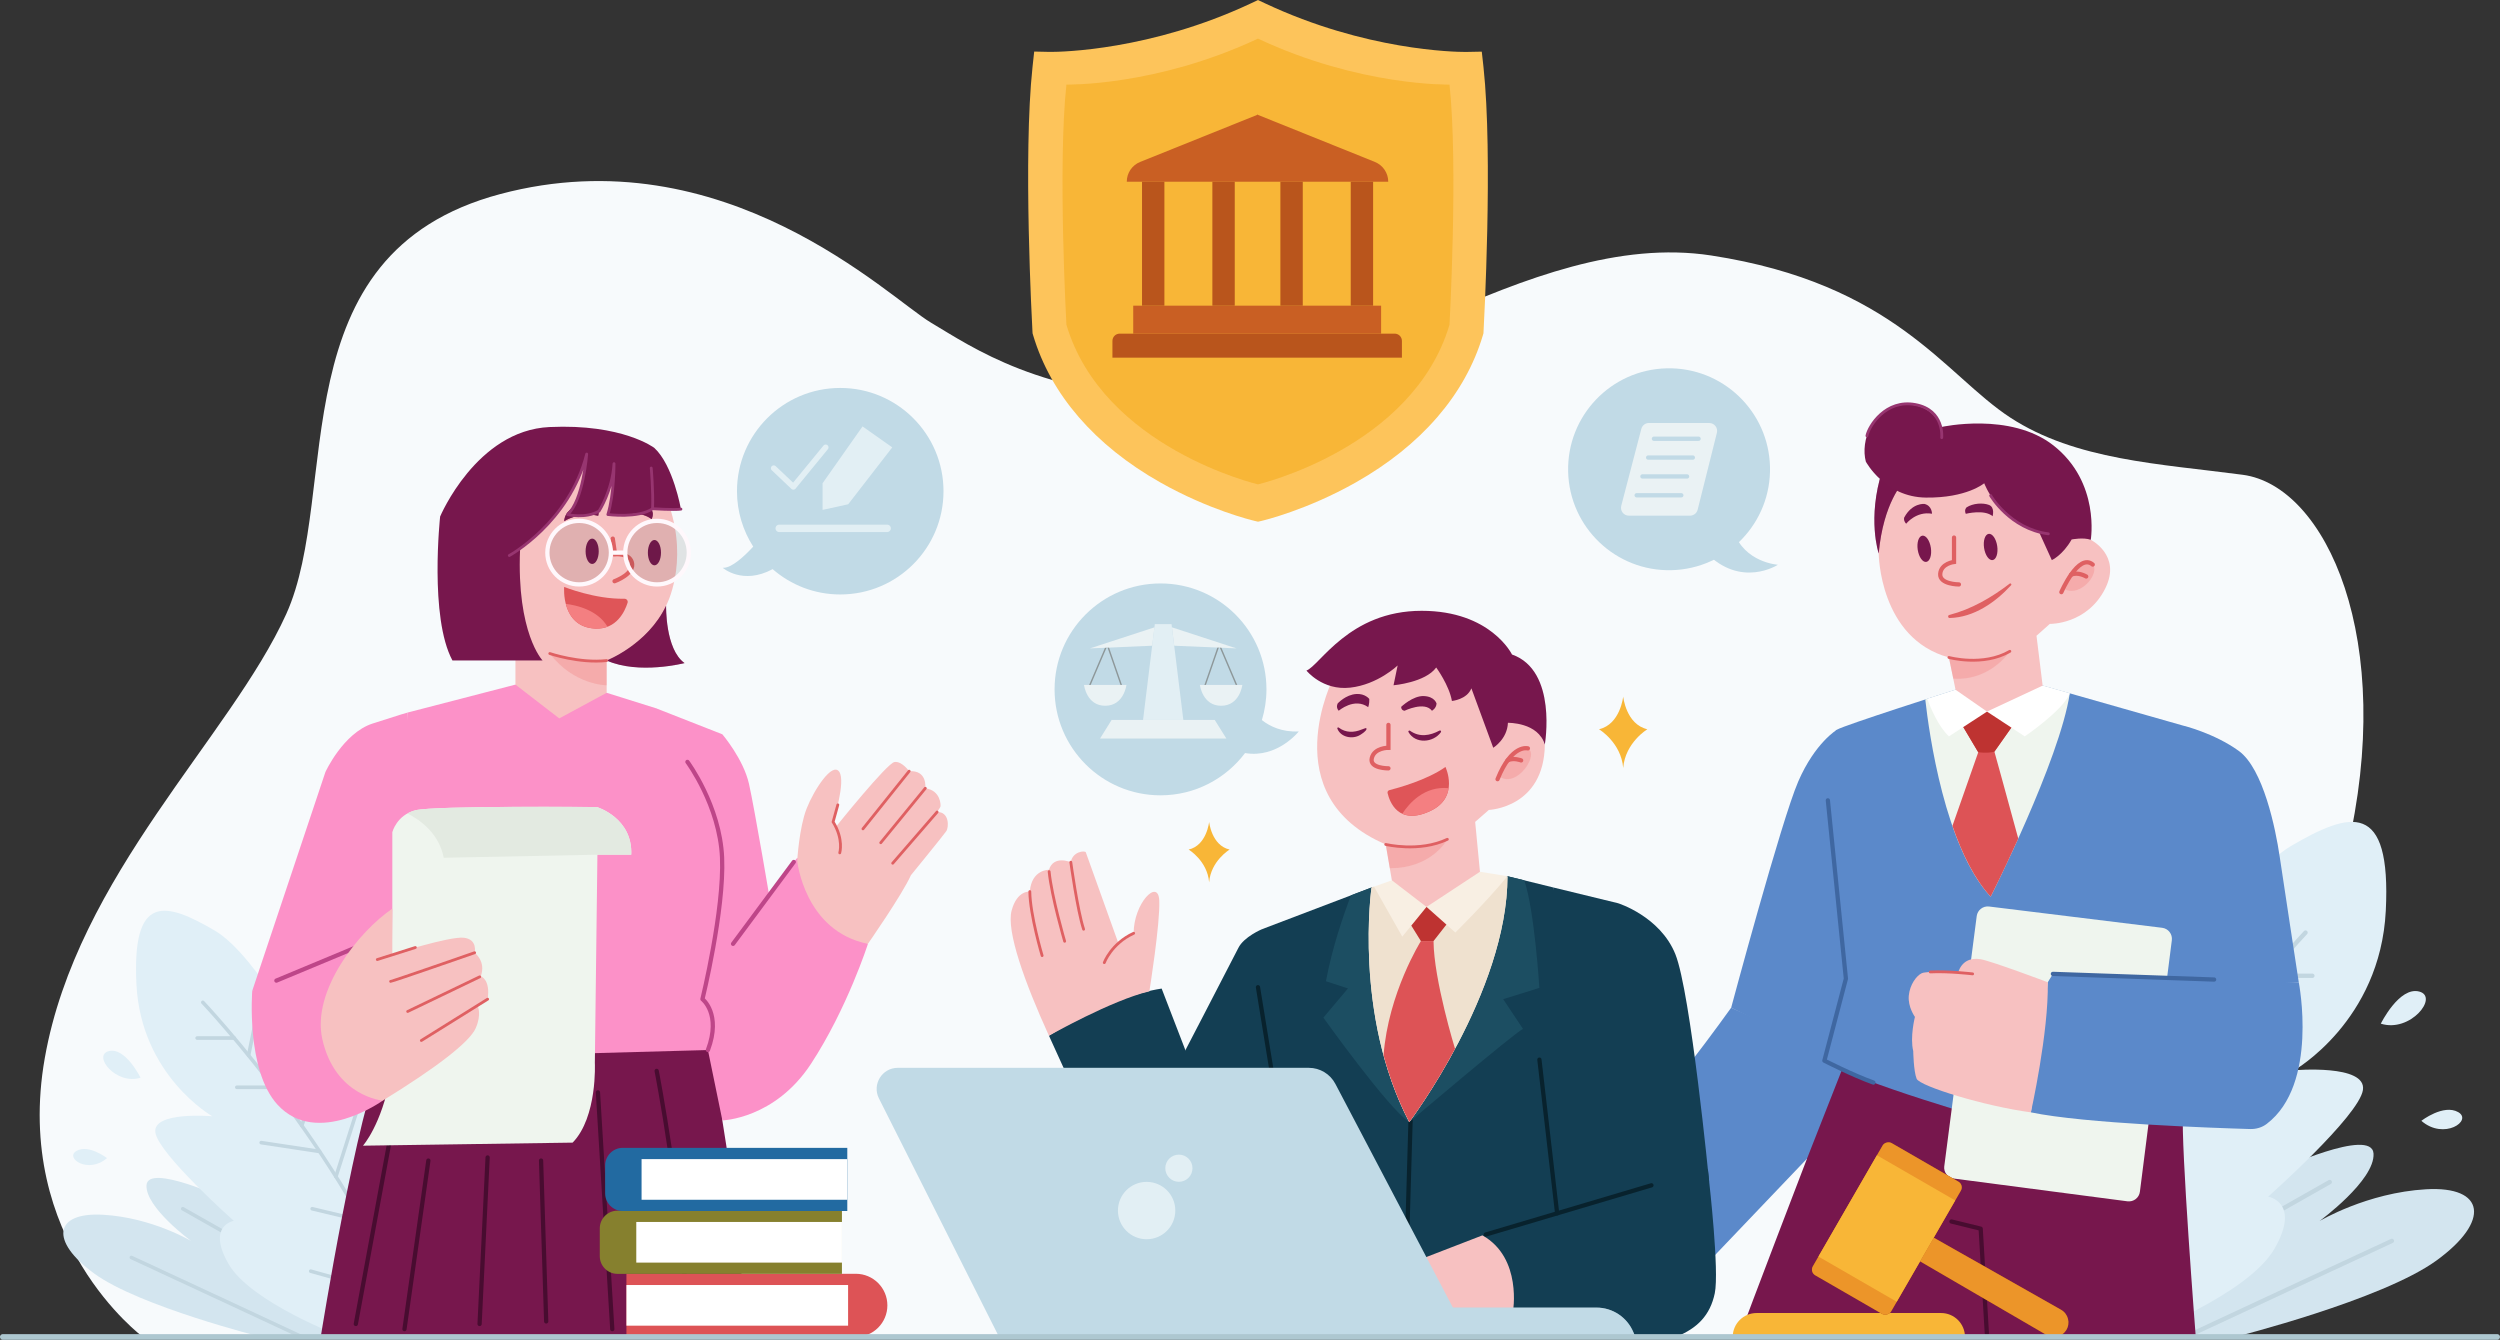 <?xml version="1.0" encoding="UTF-8"?>
<svg xmlns="http://www.w3.org/2000/svg" viewBox="0 0 662.4 354.99">
  <rect x="0" y="0" width="662.4" height="354.99" fill="#333333" stroke="none"/>
  <defs>
    <style>
      .cls-1 {
        stroke: #adc7d0;
      }

      .cls-1, .cls-2, .cls-3, .cls-4, .cls-5, .cls-6, .cls-7, .cls-8, .cls-9, .cls-10, .cls-11, .cls-12, .cls-13, .cls-14, .cls-15, .cls-16 {
        fill: none;
      }

      .cls-1, .cls-2, .cls-3, .cls-5, .cls-6, .cls-7, .cls-8, .cls-9, .cls-10, .cls-11, .cls-12, .cls-13, .cls-15, .cls-16 {
        stroke-linecap: round;
      }

      .cls-1, .cls-2, .cls-3, .cls-6, .cls-7, .cls-8, .cls-9, .cls-10, .cls-11, .cls-12, .cls-13, .cls-16 {
        stroke-linejoin: round;
      }

      .cls-1, .cls-16 {
        stroke-width: 1.51px;
      }

      .cls-2 {
        stroke: #973570;
      }

      .cls-2, .cls-5 {
        stroke-width: .75px;
      }

      .cls-17 {
        fill: #2d2b2c;
        opacity: .11;
      }

      .cls-3 {
        stroke: #8d9799;
        stroke-width: .38px;
      }

      .cls-4 {
        isolation: isolate;
      }

      .cls-18 {
        fill: #f7fafc;
      }

      .cls-19 {
        fill: #f8b637;
      }

      .cls-20 {
        fill: #f7c1c1;
      }

      .cls-21 {
        fill: #f8efe3;
      }

      .cls-22 {
        fill: #eaf2f4;
      }

      .cls-23 {
        fill: #e3eae1;
      }

      .cls-24 {
        fill: #ec9529;
      }

      .cls-25 {
        fill: #f47f81;
      }

      .cls-26 {
        fill: #fff;
      }

      .cls-27 {
        fill: #e2eff4;
      }

      .cls-28 {
        fill: #fdc45b;
      }

      .cls-29 {
        fill: #efe1cf;
      }

      .cls-30 {
        fill: #eff5ee;
      }

      .cls-31 {
        fill: #fc91c8;
      }

      .cls-32, .cls-33 {
        fill: #c1dae6;
      }

      .cls-34 {
        fill: #b9551c;
      }

      .cls-35 {
        fill: #ac4611;
      }

      .cls-36 {
        fill: #be3331;
      }

      .cls-37 {
        fill: #df5558;
      }

      .cls-38 {
        fill: #df6062;
      }

      .cls-39 {
        fill: #d3e5ef;
      }

      .cls-40 {
        fill: #dd5356;
      }

      .cls-41 {
        fill: #e0eff7;
      }

      .cls-42 {
        fill: #c95f23;
      }

      .cls-43 {
        fill: #133e53;
      }

      .cls-44 {
        fill: #226aa1;
      }

      .cls-45 {
        fill: #1c4e62;
      }

      .cls-46 {
        fill: #86802e;
      }

      .cls-47 {
        fill: #5b89ca;
      }

      .cls-48, .cls-49, .cls-50 {
        fill: #77174d;
      }

      .cls-5, .cls-14, .cls-15 {
        stroke-miterlimit: 10;
      }

      .cls-5, .cls-15 {
        stroke: #df6062;
      }

      .cls-6 {
        stroke-width: 1.16px;
      }

      .cls-6, .cls-13 {
        stroke: #c2d6e0;
      }

      .cls-7 {
        stroke: #c1dae6;
        stroke-width: 1.15px;
      }

      .cls-8 {
        stroke: #08222d;
      }

      .cls-8, .cls-9, .cls-10, .cls-11, .cls-14, .cls-15 {
        stroke-width: 1.13px;
      }

      .cls-9 {
        stroke: #3f67a1;
      }

      .cls-10 {
        stroke: #480c30;
      }

      .cls-11 {
        stroke: #be4689;
      }

      .cls-51 {
        fill: #f1807f;
      }

      .cls-51, .cls-49 {
        opacity: .33;
      }

      .cls-51, .cls-49, .cls-33, .cls-50 {
        mix-blend-mode: multiply;
      }

      .cls-33 {
        opacity: .44;
      }

      .cls-50 {
        opacity: .66;
      }

      .cls-12 {
        stroke-width: 1.96px;
      }

      .cls-12, .cls-16 {
        stroke: #e2eff4;
      }

      .cls-13 {
        stroke-width: .96px;
      }

      .cls-14 {
        stroke: #fff8fc;
      }
    </style>
  </defs>
  <g class="cls-4">
    <g id="Layer_2" data-name="Layer 2">
      <g id="Layer_1-2" data-name="Layer 1">
        <g>
          <path class="cls-18" d="m37.87,354.24s-34.53-25.56-26-73.91c8.53-48.34,49.28-85.18,63.97-117.63,14.69-32.45-2.62-95.52,56.74-111.29,59.36-15.77,102.95,27.47,114.09,34.08,11.14,6.61,29.06,19.33,67.48,20.35s90.62-45.61,139.23-38.15c48.61,7.46,62,31.71,79.31,42.98,17.32,11.28,39.51,12.21,61.54,15.13,22.03,2.92,40.87,43.62,27.55,99.91-13.33,56.29-38.86,123.1-37.47,128.52H37.87Z"></path>
          <g>
            <g>
              <path class="cls-39" d="m69.21,354.24s-32.21-8.08-44.16-16.74c-11.95-8.66-10.74-16.38,2.25-15.64,12.99.74,23.38,6.98,23.38,6.98,0,0-12.21-8.92-11.86-14.81.35-5.89,20.95,3.64,20.95,3.64l35.24,36.57h-25.8Z"></path>
              <path class="cls-13" d="m34.81,333.18c.69.28,45.25,21.06,45.25,21.06"></path>
              <line class="cls-13" x1="48.43" y1="320.27" x2="78.22" y2="337.15"></line>
            </g>
            <g>
              <path class="cls-41" d="m90.69,354.24s-24.24-9.12-30.13-19.34c-5.89-10.22,1.39-11.43,1.39-11.43,0,0-19.91-17.66-20.78-23.38-.87-5.71,15.07-4.33,15.07-4.33,0,0-18.88-10.74-20.09-34.98-1.21-24.24,7.74-21.82,20.78-14.2,11.26,6.58,26.15,34.98,26.15,34.98,0,0-1.85-9.64,5.66-10.91s11.2,12.58,11.2,15.93c0,0,2.09-9.81,11.08-4.73,12.26,6.93,9,38.1,9.47,39.83,0,0,12.71-7.73,16.23,11.66l-2.89,20.9h-43.12Z"></path>
              <path class="cls-41" d="m28.35,306.85s-4.85-3.75-8.08-1.9c-3.23,1.85,3.12,6.23,8.08,1.9Z"></path>
              <path class="cls-41" d="m37.24,285.55s-4.04-8.2-8.43-7.04c-4.39,1.15,1.98,9.1,8.43,7.04Z"></path>
              <path class="cls-41" d="m76.49,261.88s3.12-7.62.69-9.47c-2.42-1.85-3.12,4.96-.69,9.47Z"></path>
              <path class="cls-41" d="m100.73,273.25c.14.33,6.56-5.39,4.5-9.7-1.82-3.81-7.27,3.46-4.5,9.7Z"></path>
              <g>
                <path class="cls-13" d="m53.74,265.58s40.75,43.12,56.34,88.66"></path>
                <line class="cls-13" x1="52.24" y1="275.04" x2="62.07" y2="275.04"></line>
                <line class="cls-13" x1="68.75" y1="265.58" x2="65.86" y2="279.64"></line>
                <line class="cls-13" x1="62.75" y1="288.09" x2="72.51" y2="288.09"></line>
                <line class="cls-13" x1="84.68" y1="284.51" x2="79.97" y2="298.23"></line>
                <line class="cls-13" x1="69.21" y1="302.75" x2="84.68" y2="305.09"></line>
                <line class="cls-13" x1="95.02" y1="292.91" x2="89.01" y2="311.74"></line>
                <line class="cls-13" x1="82.72" y1="320.27" x2="96" y2="323.45"></line>
                <line class="cls-13" x1="107.66" y1="308.15" x2="99.2" y2="329.34"></line>
                <polyline class="cls-13" points="82.33 336.81 105.9 343.4 115.85 327.11"></polyline>
              </g>
            </g>
          </g>
          <g>
            <g>
              <path class="cls-39" d="m592.17,354.24s38.92-9.77,53.36-20.23c14.44-10.46,12.97-19.8-2.72-18.9-15.69.9-28.25,8.43-28.25,8.43,0,0,14.75-10.78,14.33-17.89-.42-7.11-25.32,4.39-25.32,4.39l-42.58,44.19h31.18Z"></path>
              <path class="cls-6" d="m633.75,328.79c-.84.34-54.69,25.45-54.69,25.45"></path>
              <line class="cls-6" x1="617.29" y1="313.19" x2="581.29" y2="333.59"></line>
            </g>
            <g>
              <path class="cls-41" d="m566.23,354.24s29.3-11.02,36.41-23.37c7.11-12.35-1.67-13.81-1.67-13.81,0,0,24.06-21.34,25.11-28.25,1.05-6.91-18.21-5.23-18.21-5.23,0,0,22.81-12.97,24.27-42.27,1.46-29.3-9.35-26.37-25.11-17.16-13.6,7.95-31.6,42.27-31.6,42.27,0,0,2.23-11.65-6.84-13.18-9.07-1.53-13.53,15.21-13.53,19.25,0,0-2.52-11.86-13.39-5.72-14.82,8.37-10.88,46.04-11.44,48.13,0,0-15.36-9.35-19.61,14.09l3.5,25.25h52.11Z"></path>
              <path class="cls-41" d="m641.56,296.97s5.86-4.53,9.77-2.3c3.91,2.23-3.77,7.53-9.77,2.3Z"></path>
              <path class="cls-41" d="m630.82,271.23s4.88-9.9,10.18-8.51c5.3,1.4-2.4,11-10.18,8.51Z"></path>
              <path class="cls-41" d="m583.39,242.63s-3.77-9.21-.84-11.44c2.93-2.23,3.77,6,.84,11.44Z"></path>
              <path class="cls-41" d="m554.09,256.37c-.18.39-7.92-6.52-5.44-11.72,2.2-4.6,8.79,4.19,5.44,11.72Z"></path>
              <g>
                <path class="cls-6" d="m610.87,247.1s-49.25,52.11-68.08,107.14"></path>
                <line class="cls-6" x1="612.68" y1="258.54" x2="600.81" y2="258.54"></line>
                <line class="cls-6" x1="592.73" y1="247.1" x2="596.22" y2="264.09"></line>
                <line class="cls-6" x1="599.99" y1="274.3" x2="588.19" y2="274.3"></line>
                <line class="cls-6" x1="573.48" y1="269.98" x2="579.18" y2="286.56"></line>
                <line class="cls-6" x1="592.17" y1="292.02" x2="573.48" y2="294.84"></line>
                <line class="cls-6" x1="561" y1="280.13" x2="568.25" y2="302.88"></line>
                <line class="cls-6" x1="575.85" y1="313.19" x2="559.8" y2="317.04"></line>
                <line class="cls-6" x1="545.72" y1="298.54" x2="555.94" y2="324.15"></line>
                <polyline class="cls-6" points="576.33 333.17 547.84 341.14 535.81 321.45"></polyline>
              </g>
            </g>
          </g>
          <g>
            <path class="cls-28" d="m332.29,137.98c-.48-.11-11.95-2.85-24.85-10.15-17.38-9.83-29.03-23.32-33.7-39l-.15-.5-.03-.52c-.1-1.89-2.53-46.54.02-70.08l.44-4.07,4.09.09h.34c2.62,0,26.38-.36,52.97-12.85l1.9-.89,1.9.89c26.59,12.5,50.35,12.86,52.97,12.86h.34s4.08-.08,4.08-.08l.45,4.06c2.55,23.54.12,68.19.02,70.08l-.03.52-.15.5c-4.67,15.68-16.32,29.17-33.7,39-12.91,7.3-24.37,10.04-24.85,10.15l-1.02.24-1.02-.24Z"></path>
            <path class="cls-19" d="m384.06,22.41s-23.72.52-50.75-12.18c-27.03,12.7-50.75,12.18-50.75,12.18-2.33,21.52,0,63.64,0,63.64,9.72,32.66,50.75,42.29,50.75,42.29,0,0,41.02-9.62,50.75-42.29,0,0,2.33-42.13,0-63.64Z"></path>
            <g>
              <rect class="cls-42" x="300.26" y="80.99" width="65.68" height="7.42"></rect>
              <path class="cls-34" d="m296.67,88.4h72.86c1.06,0,1.92.86,1.92,1.92v4.44h-76.7v-4.44c0-1.06.86-1.92,1.92-1.92Z"></path>
              <path class="cls-42" d="m364.31,42.91l-31-12.47v-.09l-.11.04-.11-.04v.09l-31,12.47c-2.14.86-3.54,2.93-3.54,5.24h69.28c0-2.3-1.4-4.38-3.54-5.24Z"></path>
              <g>
                <rect class="cls-34" x="302.59" y="48.15" width="5.93" height="32.84"></rect>
                <rect class="cls-34" x="321.23" y="48.15" width="5.93" height="32.84"></rect>
                <rect class="cls-34" x="357.89" y="48.15" width="5.93" height="32.84" transform="translate(721.71 129.14) rotate(180)"></rect>
                <rect class="cls-34" x="339.24" y="48.15" width="5.93" height="32.84" transform="translate(684.42 129.14) rotate(180)"></rect>
              </g>
            </g>
          </g>
          <g>
            <path class="cls-48" d="m478.78,307s-16.02,41.72-17.92,47.24h120.93s-4.01-51.31-3.38-59.5c.63-8.19-102.79-25.93-102.79-25.93l3.15,38.19Z"></path>
            <path class="cls-20" d="m453.08,332.02s-12.58,11.17-20.45,11.72c-7.87.54-6.52-36.11-4.89-38.82,1.63-2.71,23.8,13.22,25.34,27.11Z"></path>
            <path class="cls-47" d="m452.54,334.51l26.24-27.51,10.32-26.24-30.41-13.76s-19.8,27.83-30.95,37.92c0,0,16.74,10.59,24.8,29.59Z"></path>
            <path class="cls-47" d="m486.74,193.34s-5.79,3.39-10.27,13.71c-4.48,10.32-17.78,59.95-17.78,59.95l29.32,14.84s11.04-61.54-1.27-88.5Z"></path>
            <path class="cls-47" d="m578.42,192.25s8.24,1.99,14.75,6.7c6.52,4.71,9.77,20.63,10.86,28.05,1.09,7.42,5.06,33.32,5.06,33.32l-38.72,1.25,8.05-69.32Z"></path>
            <path class="cls-47" d="m541.22,181.66l37.19,10.59v88.5l-49.16,16.56s-37.45-10.59-45.86-16.29l4.89-23.27-4.89-56.28s1.72-7.06,3.35-8.14c1.63-1.09,31.4-10.59,31.4-10.59l23.08-1.09Z"></path>
            <path class="cls-30" d="m541.22,181.66l-23.08,1.09s-3.43,1.09-8.02,2.58c1.01,9,5.2,39.17,17.32,52.26,0,0,18.29-36.12,20.97-53.88l-7.18-2.05Z"></path>
            <path class="cls-40" d="m528.43,199.17l5.74-8.14s-5.7-6.79-14.93,0l4.92,8.28-6.85,19.53c2.52,7.26,5.82,14.09,10.14,18.75,0,0,3.31-6.53,7.31-15.4-2.96-10.94-6.32-23.02-6.32-23.02Z"></path>
            <path class="cls-36" d="m519.23,191.03l4.92,8.28s2.34.36,4.27-.14l5.74-8.14s-5.7-6.79-14.93,0Z"></path>
            <path class="cls-30" d="m515.16,308.98l8.59-66.25c.21-1.6,1.67-2.73,3.27-2.54l45.87,5.64c1.61.2,2.76,1.67,2.56,3.29l-8.46,66.64c-.2,1.61-1.68,2.75-3.3,2.54l-46.01-6.03c-1.61-.21-2.74-1.68-2.53-3.29Z"></path>
            <path class="cls-26" d="m518.15,182.75s-3.18,1.02-7.51,2.42c.91,2.44,2.96,7.35,5.75,9.94l10.09-6.56,10,6.56s10.16-6.9,11.94-11.39l-7.18-2.05-23.08,1.09Z"></path>
            <path class="cls-20" d="m497.78,146.64s.14,22.53,18.6,27.56l1.76,8.55,8.33,5.79,14.75-6.88-1.63-13.21,3.53-3.14s9.98.22,14.75-9.52c4.25-8.69-3.89-12.76-3.89-12.76l-29.59-21.54s-27.7-5.07-26.61,25.16Z"></path>
            <path class="cls-47" d="m542.58,260.26l1.36-2.22,65.15,2.28s5.3,26.95-8.49,37.46c-1.26.96-2.82,1.41-4.39,1.37-9.27-.27-44-1.45-58.1-4.42l4.48-34.48Z"></path>
            <path class="cls-48" d="m504.3,127.8s-5.29,5.27-6.52,18.84c0,0-3.12-9.23.95-21.99l5.57,3.15Z"></path>
            <path class="cls-49" d="m504.3,127.8s-5.29,5.27-6.52,18.84c0,0-3.12-9.23.95-21.99l5.57,3.15Z"></path>
            <path class="cls-48" d="m494.39,122.34s5.02,9.37,15.88,9.5c10.86.14,15.47-3.8,15.47-3.8,0,0,3.66,10.04,14.52,12.9l3.39,7.47s2.9-1.31,5.25-5.47c0,0,3.17-.63,5.07.09,0,0,2.58-15.22-9.91-25.02-11.38-8.93-29.59-4.89-29.59-4.89,0,0-2.49-6.74-10.45-5.84-7.96.9-11.13,9.5-9.64,15.07Z"></path>
            <path class="cls-48" d="m505.05,138.77s2.65-3.39,6.85-2.65c0,0,.05-2.1-1.99-2.6,0,0-3.26-.36-5.38,3.62,0,0-.27.77.52,1.63Z"></path>
            <path class="cls-48" d="m520.86,136.14s4.93-1.26,7.1.64c0,0,.68-2.35-.95-2.99-1.63-.63-4.25-.45-5.93.63,0,0-.72.58-.23,1.72Z"></path>
            <path class="cls-48" d="m511.6,145.14c.29,1.92-.25,3.59-1.21,3.74-.96.15-1.98-1.29-2.27-3.21-.29-1.92.25-3.59,1.21-3.74.96-.15,1.98,1.29,2.27,3.21Z"></path>
            <path class="cls-48" d="m529.18,144.66c.29,1.92-.25,3.59-1.21,3.74-.96.15-1.98-1.29-2.27-3.21-.29-1.92.25-3.59,1.21-3.74.96-.15,1.98,1.29,2.27,3.21Z"></path>
            <path class="cls-51" d="m516.38,174.2s9.09,2.49,16.15-1.63c0,0-5.15,7.95-15,7.23l-1.16-5.6Z"></path>
            <path class="cls-51" d="m546.79,156.01s3.12-8.28,6.92-6.92c3.8,1.36-2.08,9.68-6.92,6.92Z"></path>
            <path class="cls-2" d="m514.48,115.96s.77-7.32-7.01-8.77c-7.78-1.45-12.27,5.61-12.81,8.28"></path>
            <path class="cls-2" d="m527.44,131.31s5.1,8.8,15.28,10.13"></path>
            <path class="cls-15" d="m517.74,142.43v6.46s-3.46.4-3.66,3.18c-.2,2.78,4.95,2.78,4.95,2.78"></path>
            <path class="cls-38" d="m516.52,162.93c5.86-1.53,11.18-4.62,15.96-8.29.26-.21.62.18.38.43-4.19,4.57-9.89,8.53-16.29,8.68-.49,0-.54-.74-.05-.81h0Z"></path>
            <path class="cls-15" d="m546.18,156.89s4.55-10.52,8.31-7.3"></path>
            <path class="cls-15" d="m552.76,152.75s-2.2-1.33-4.02-.46"></path>
            <path class="cls-5" d="m516.38,174.2s9.09,2.49,16.15-1.63"></path>
            <path class="cls-20" d="m538.1,294.74s4.75-21.18,4.48-34.48c0,0-15.02-5.66-17.83-6.11-2.81-.45-4.89.63-5.88,3.35,0,0-8.33-.27-9.68.36-1.36.63-3.17,2.99-3.44,5.97-.27,2.99,1.63,5.61,1.63,5.61,0,0-1.36,5.34-.45,9.05,0,0,.09,5.34.9,7.33.81,1.99,18.05,7.28,30.27,8.91Z"></path>
            <path class="cls-5" d="m522.67,258.04s-6.35-.76-11.23-.51"></path>
            <polyline class="cls-10" points="517.06 323.65 524.8 325.55 526.43 353.24"></polyline>
            <path class="cls-9" d="m484.31,212.06l4.78,47.25-5.7,21.72s7.55,3.87,12.99,5.8"></path>
            <line class="cls-9" x1="543.94" y1="258.04" x2="586.65" y2="259.54"></line>
          </g>
          <g>
            <path class="cls-19" d="m514.3,347.9h-48.87c-3.5,0-6.33,2.84-6.33,6.33h61.54c0-3.5-2.84-6.33-6.33-6.33Z"></path>
            <g>
              <path class="cls-35" d="m506.88,333.12l35.38,20.6c1.78,1.03,4.05.49,5.17-1.23h0c1.21-1.86.6-4.35-1.33-5.45l-35.75-20.25-3.47,6.33Z"></path>
              <path class="cls-24" d="m506.88,333.12l35.38,20.6c1.78,1.03,4.05.49,5.17-1.23h0c1.21-1.86.6-4.35-1.33-5.45l-35.75-20.25-3.47,6.33Z"></path>
              <rect class="cls-35" x="479.71" y="313.53" width="40.46" height="23.94" rx="1.73" ry="1.73" transform="translate(-31.92 595.71) rotate(-60)"></rect>
              <rect class="cls-24" x="479.71" y="313.53" width="40.46" height="23.94" rx="1.73" ry="1.73" transform="translate(-31.92 595.71) rotate(-60)"></rect>
              <rect class="cls-19" x="484.44" y="313.53" width="30.99" height="23.94" transform="translate(-31.93 595.71) rotate(-60)"></rect>
            </g>
          </g>
          <g>
            <path class="cls-43" d="m334.4,246.19s-4.8,1.99-6.29,4.98c-1.49,2.99-17.44,33.66-17.44,33.66v31.51h31.96l-8.24-70.15Z"></path>
            <path class="cls-43" d="m307.79,261.93l19.73,51.2s-21.36,11.79-31.31,1.47l-18.28-40.18s15.75-10.32,29.86-12.49Z"></path>
            <path class="cls-43" d="m392.79,327.32l59.74-17.51.33,3.25s2.71,23.75,1.49,29.59c-1.22,5.84-4.62,9.32-10.32,11.58h-48.28l-2.96-26.92Z"></path>
            <polygon class="cls-43" points="363.41 235.15 334.4 246.19 333.31 261.57 348.99 354.24 421.27 354.24 411.59 235.15 399.42 232.16 363.41 235.15"></polygon>
            <line class="cls-8" x1="333.31" y1="261.57" x2="342.63" y2="318.76"></line>
            <line class="cls-8" x1="373.94" y1="290.17" x2="372.58" y2="336.68"></line>
            <path class="cls-45" d="m373.4,297.32s27.6-23.44,30.13-24.71l-5.25-7.87,9.59-2.99s-1.29-20.65-4-28.5l-4.45-1.09-36.02,2.99-5.44,2.07c-2.02,5.28-5.02,14-6.64,22.77l5.84,1.9-6.52,7.74s17.24,24.16,22.76,27.69Z"></path>
            <path class="cls-21" d="m368.78,233.25l-5.38,1.9s-4.85,33.66,9.99,62.17c0,0,26.03-34.48,26.03-65.16l-7.29-1.18-23.35,2.26Z"></path>
            <path class="cls-20" d="m353.4,179.4s-16.29,31.49,13.76,44.34l1.63,9.5,9.18,7.06,14.16-9.32-1.27-13.21,3.62-3.17s14.62-.54,14.84-17.28l-6.15-14.16s-18.1-19.68-49.77-3.76Z"></path>
            <path class="cls-48" d="m346.16,177.68s4.25,5.34,11.58,4.52c7.33-.81,12.58-5.88,12.58-5.88l-1.09,5.25s8.42-.72,11.31-4.71c0,0,3.44,4.71,4.16,8.87,0,0,3.98-.36,5.16-3.35l5.79,15.75s3.71-2.26,3.89-6.61c0,0,8.05-.18,9.77,5.79,0,0,3.44-19.64-8.69-23.89,0,0-5.61-11.58-23.94-11.58-19.28,0-27.01,14.57-30.54,15.84Z"></path>
            <path class="cls-48" d="m354.71,188.32s4.14-3.6,7.81-.95c0,0,.34-.86.29-2.17,0,0-1.1-1.46-3.42-1.32-2.85.17-4.95,2.5-4.95,2.5,0,0-.59,1,.27,1.95Z"></path>
            <path class="cls-48" d="m372.15,188.32s5.32-2.58,7.26,0c0,0,1.13-.59,1.22-1.9,0,0-.45-1.86-3.35-1.99-2.9-.14-6.02,2.85-6.02,2.85,0,0-.09.91.88,1.04Z"></path>
            <path class="cls-48" d="m354.73,192.8c1.86,1.39,4,1.34,6.07.49.31-.13.64-.26.99-.36.13-.04.27.04.31.17-.12.64-1.18,1.29-1.73,1.64-2,1.21-5.12.64-6.03-1.68-.1-.23.21-.44.39-.27h0Z"></path>
            <path class="cls-48" d="m373.6,193.62c2.51,1.79,5.27,1.32,7.84-.06.27-.12.52.24.33.46-2.01,2.79-6.78,3.16-8.58-.05-.15-.25.19-.53.41-.34h0Z"></path>
            <path class="cls-51" d="m367.16,223.74s8.85,2.16,16.33-1.36c0,0-4.04,7.71-15.25,7.66l-1.08-6.3Z"></path>
            <path class="cls-51" d="m397.2,205.69s3.33-8.73,7.26-7.56c3.94,1.18-2.58,11.09-7.26,7.56Z"></path>
            <path class="cls-15" d="m367.88,192.07v6.06s-3.73-.05-4.41,2.74c-.68,2.78,4.41,2.71,4.41,2.71"></path>
            <path class="cls-15" d="m404.83,198.29s-4.25-1.29-8.04,8.16"></path>
            <path class="cls-15" d="m403.04,201.48s-2.07-.81-3.61,0"></path>
            <path class="cls-5" d="m367.16,223.74s8.86,2.17,16.33-1.36"></path>
            <path class="cls-37" d="m368.11,209.36c2.19-.55,10.01-2.68,14.88-6.15,0,0,3.76,7.91-3.83,11.58-8.73,4.22-11.02-2.53-11.51-4.67-.08-.34.13-.67.47-.76Z"></path>
            <path class="cls-25" d="m371.55,215.6c1.72.8,4.16.85,7.61-.81,3.18-1.54,4.35-3.82,4.66-5.95-6.41-.66-10.47,4.01-12.27,6.76Z"></path>
            <path class="cls-20" d="m384.71,347.68h16.15s2.58-14.39-8.08-20.36l-15.81,6.11,7.74,14.25Z"></path>
            <path class="cls-20" d="m277.93,274.42s16.65-9.41,26.61-11.76c0,0,2.9-18.1,2.62-24.07-.27-5.97-6.79.72-6.79,8.69,0,0-3.35,2.35-3.98,2.81,0,0-8.51-23.71-8.69-24.25-.18-.54-3.53-.27-3.98,2.62,0,0-4.52-1.99-5.79,1.99,0,0-4.62-.09-5.07,5.79,0,0-3.37-.41-4.82,5.02-1.45,5.43,3.46,19.05,9.89,33.17Z"></path>
            <path class="cls-5" d="m276.12,253.2s-3.19-10.72-3.26-16.97"></path>
            <path class="cls-5" d="m282.09,249.4s-3.45-11.76-4.11-18.46"></path>
            <path class="cls-5" d="m283.72,228.45s1.76,12.8,3.39,17.76"></path>
            <path class="cls-5" d="m292.59,255.06s1.86-5.05,7.78-7.78"></path>
            <path class="cls-29" d="m385.62,247.09l-7.65-6.79-6.42,7.87-7.5-13.26-.65.23s-4.85,33.66,9.99,62.17c0,0,26.03-34.48,26.03-65.16-5.56,6.79-13.81,14.93-13.81,14.93Z"></path>
            <polygon class="cls-36" points="377.97 240.3 373.94 245.25 376.48 249.35 379.82 249.35 383.24 244.98 377.97 240.3"></polygon>
            <path class="cls-40" d="m376.48,249.35s-8.64,13.75-9.89,30.25c1.6,5.9,3.79,11.91,6.81,17.71,0,0,5.93-7.86,12.13-19.41-.02-.06-5.64-18.34-5.7-28.55h-3.35Z"></path>
            <path class="cls-43" d="m411.59,235.15l17.1,4.16s11.13,3.44,15.2,13.48c4.07,10.04,8.96,60.27,8.96,60.27l-41.27,8.96-5.91-41.81,5.91-45.07Z"></path>
            <line class="cls-8" x1="437.56" y1="314.06" x2="393.67" y2="327.1"></line>
            <line class="cls-8" x1="407.88" y1="280.76" x2="412.58" y2="321.48"></line>
          </g>
          <g>
            <path class="cls-48" d="m84.98,354.24s9.83-61.45,16.43-73.84l92.82-6.38-2.84,22.85s7.03,41.81,5.22,57.37h-111.64Z"></path>
            <g>
              <line class="cls-10" x1="94.28" y1="350.8" x2="103.5" y2="300.85"></line>
              <line class="cls-10" x1="107.17" y1="352.16" x2="113.5" y2="307.5"></line>
              <line class="cls-10" x1="129.2" y1="306.68" x2="127.07" y2="350.8"></line>
              <line class="cls-10" x1="143.36" y1="307.5" x2="144.72" y2="350.12"></line>
              <line class="cls-10" x1="158.43" y1="289.44" x2="162.23" y2="352.16"></line>
              <path class="cls-10" d="m173.99,283.74s6.88,35.29,8.14,66.38"></path>
            </g>
            <path class="cls-31" d="m187.57,278.22l3.83,18.64s13.91-.36,23.5-15.02c9.59-14.66,15.07-31.76,15.07-31.76l-18.73-22.8-17.87,21.99-11.95,6.33,6.15,22.62Z"></path>
            <path class="cls-31" d="m173.99,187.73l17.4,6.83s5.58,6.52,7.07,13.17c1.49,6.65,5.97,33.12,5.97,33.12l-21.18,19.14-9.28-72.26Z"></path>
            <path class="cls-31" d="m66.85,262.48l19.37-57.92s4.71-10.32,12.49-12.85c7.78-2.53,9.25-2.9,9.25-2.9l4.68,69.85-45.79,3.81Z"></path>
            <path class="cls-31" d="m95.53,250.53l-28.69,11.95s-1.7,21.08,6.7,30.23c10.47,11.4,27.87-1.09,27.87-1.09l-5.88-41.08Z"></path>
            <line class="cls-11" x1="73.23" y1="259.82" x2="94.28" y2="251.05"></line>
            <path class="cls-31" d="m136.57,181.39l-28.62,7.42v91.58l79.61-2.17s5.34-8.87-1.45-13.48c0,0,6.52-21.27,5.07-39.55-1.45-18.28-17.19-37.47-17.19-37.47l-13.26-4.16-24.16-2.17Z"></path>
            <path class="cls-30" d="m103.95,240.76v-20.27s1.15-4.52,6.1-5.79c4.94-1.27,48.11-.86,48.11-.86,0,0,9.5,2.85,9.09,12.62h-8.96l-.68,55.11s.72,14.39-5.88,21.18l-55.56.81s4.89-5.43,7.33-18.46l.45-44.34Z"></path>
            <path class="cls-23" d="m158.16,213.83s-43.17-.41-48.11.86c-.8.2-1.48.5-2.09.84,3.65,1.87,8.39,5.44,9.61,11.74l40.73-.81h8.96c.41-9.77-9.09-12.62-9.09-12.62Z"></path>
            <path class="cls-20" d="m136.57,171.75v9.64l11.61,8.96,12.56-6.79v-8.55s11.54-2.17,15.75-14.52c0,0,6.03-11.06.81-26.61-6.22-18.55-26.61-16.15-26.61-16.15l-26.65,24.98,12.53,29.05Z"></path>
            <path class="cls-48" d="m165.08,136.01s4.84-.59,7.56,1.54c0,0,1.31-2.39-1.31-3.35-3.57-1.31-6.24,1.81-6.24,1.81Z"></path>
            <path class="cls-48" d="m149.47,138.09s4-2.58,9.03-1.43c0,0,.68-2.51-.88-3.53,0,0-7.74-.07-8.14,4.95Z"></path>
            <path class="cls-50" d="m165.08,136.01s4.84-.59,7.56,1.54c0,0,1.31-2.39-1.31-3.35-3.57-1.31-6.24,1.81-6.24,1.81Z"></path>
            <path class="cls-15" d="m162.36,142.71l.61,4.14s3.64-.34,4.41,2.04c1.02,3.12-4.55,5.11-4.55,5.11"></path>
            <path class="cls-50" d="m149.47,138.09s4-2.58,9.03-1.43c0,0,.68-2.51-.88-3.53,0,0-7.74-.07-8.14,4.95Z"></path>
            <path class="cls-48" d="m143.77,175.01s-6.92-7.19-5.97-29.46c0,0,13.85-9.5,17.65-25.25,0,0-1,11.58-5.07,16.02,0,0,4.34,1.18,8.33-.9,0,0,3.44-5.16,3.98-12.58,0,0,0,8.51-1.63,13.48,0,0,8.24.54,11.85-1.54,0,0,3.57.25,7.51.11,0,0-2.04-11.61-7.06-16.22,0,0-8.42-6.43-27.78-5.52-19.37.9-28.96,23.71-28.96,23.71,0,0-2.9,26.7,3.26,38.14h23.89Z"></path>
            <path class="cls-48" d="m160.74,175.01s10.86-4.21,15.75-14.52c0,0-.27,11.54,4.89,15.2,0,0-12.08,3.12-20.63-.68Z"></path>
            <path class="cls-49" d="m160.74,175.01s10.86-4.21,15.75-14.52c0,0-.27,11.54,4.89,15.2,0,0-12.08,3.12-20.63-.68Z"></path>
            <path class="cls-48" d="m158.64,146.07c0,1.86-.78,3.36-1.74,3.36s-1.74-1.5-1.74-3.36.78-3.36,1.74-3.36,1.74,1.5,1.74,3.36Z"></path>
            <path class="cls-48" d="m175.14,146.43c0,1.86-.78,3.36-1.74,3.36s-1.74-1.5-1.74-3.36.78-3.36,1.74-3.36,1.74,1.5,1.74,3.36Z"></path>
            <path class="cls-17" d="m161.87,146.43c0-4.65-3.77-8.42-8.42-8.42s-8.42,3.77-8.42,8.42,3.77,8.42,8.42,8.42,8.42-3.77,8.42-8.42Z"></path>
            <circle class="cls-17" cx="174.09" cy="146.43" r="8.42"></circle>
            <path class="cls-14" d="m161.87,146.43c0-4.65-3.77-8.42-8.42-8.42s-8.42,3.77-8.42,8.42,3.77,8.42,8.42,8.42,8.42-3.77,8.42-8.42Z"></path>
            <circle class="cls-14" cx="174.09" cy="146.43" r="8.42"></circle>
            <line class="cls-14" x1="161.87" y1="146.43" x2="165.68" y2="146.43"></line>
            <path class="cls-51" d="m145.67,173.16s8.42,2.71,15.07,1.86v6.56s-8.68,0-15.07-8.42Z"></path>
            <path class="cls-2" d="m134.95,147.19s15.88-8.69,20.5-26.88c0,0-.9,12.31-5.07,16.02,0,0,4.73,1.18,8.33-.9,0,0,3.55-5.43,3.98-12.58,0,0,.05,8.12-1.63,13.48,0,0,8.08,1.06,11.85-1.54,0,0,5.88.38,7.51.11"></path>
            <path class="cls-2" d="m172.55,124.02s.54,6.06.36,10.77"></path>
            <path class="cls-5" d="m145.67,173.16s7.87,2.67,15.07,1.86"></path>
            <path class="cls-37" d="m149.47,155.51s8.15,3.29,15.97,3.13c.58-.01,1.02.53.84,1.08-.72,2.27-2.92,7.11-8.59,6.83-9.12-.45-8.21-11.04-8.21-11.04Z"></path>
            <path class="cls-25" d="m149.91,159.99c.76,2.95,2.73,6.31,7.78,6.56,1.26.06,2.33-.14,3.27-.49-2.6-4.44-8.2-5.71-11.05-6.06Z"></path>
            <path class="cls-20" d="m211.23,228.09s1.9,18.6,18.73,21.99c0,0,9.09-13.03,11.4-18.19,0,0,8.64-10.59,9.37-11.67.72-1.09.81-5.16-2.44-5.07,0,0,.81-1.13.9-1.45.09-.32.09-4.3-4.03-4.84,0,0,.68-4.86-4.28-4.52,0,0-1.9-2.71-3.87-2.44-1.97.27-15.47,17.1-15.47,17.1l-.81-1.22s3.46-10.66,1.63-13.3c-1.83-2.65-6.65,4.71-8.64,9.77-1.99,5.07-2.49,13.85-2.49,13.85Z"></path>
            <path class="cls-20" d="m101.42,291.62s-12.62-1.09-16.02-16.29c-2.88-12.89,9.77-28.64,18.55-34.57v12.13s15.11-4.84,18.91-4.43c3.8.41,2.9,3.98,2.9,3.98,0,0,3.08,2.26,1.63,6.24,0,0,2.62.81,1.81,6.06l-2.62,1.9s1.09,2.08-.54,5.79c-1.63,3.71-10.5,10.5-24.61,19.18Z"></path>
            <line class="cls-5" x1="99.97" y1="254.24" x2="110.05" y2="251.05"></line>
            <path class="cls-5" d="m103.5,260.03c.45,0,22.26-7.6,22.26-7.6"></path>
            <line class="cls-5" x1="108.02" y1="268" x2="127.1" y2="258.82"></line>
            <line class="cls-5" x1="111.64" y1="275.69" x2="129.2" y2="264.74"></line>
            <path class="cls-5" d="m222.5,225.97s1.09-3.59-1.76-8.2l1.25-4.52"></path>
            <line class="cls-5" x1="228.65" y1="219.61" x2="240.89" y2="204.33"></line>
            <line class="cls-5" x1="233.36" y1="223.29" x2="245.17" y2="208.86"></line>
            <line class="cls-5" x1="236.53" y1="228.72" x2="248.29" y2="215.15"></line>
            <path class="cls-11" d="m182.14,201.87s8.59,11.56,9.18,25.4c.59,13.85-5.2,37.46-5.2,37.46,0,0,5.07,3.89,1.45,13.48"></path>
            <line class="cls-11" x1="194.23" y1="250.08" x2="210.32" y2="228.39"></line>
          </g>
          <g>
            <path class="cls-32" d="m389.06,354.24h44.25l-.52-1.24c-1.64-3.96-5.5-6.54-9.79-6.54h-41.97l8.02,7.78Z"></path>
            <path class="cls-33" d="m389.06,354.24h44.25l-.52-1.24c-1.64-3.96-5.5-6.54-9.79-6.54h-41.97l8.02,7.78Z"></path>
            <path class="cls-32" d="m264.71,354.24l-31.83-63.21c-1.87-3.71.83-8.1,4.99-8.1h108.92c2.95,0,5.66,1.64,7.03,4.25l35.23,67.06h-124.34Z"></path>
            <path class="cls-27" d="m311.41,320.75c0-4.2-3.4-7.6-7.6-7.6s-7.6,3.4-7.6,7.6,3.4,7.6,7.6,7.6,7.6-3.4,7.6-7.6Z"></path>
            <path class="cls-27" d="m315.96,309.53c0-1.99-1.61-3.6-3.6-3.6s-3.6,1.61-3.6,3.6,1.61,3.6,3.6,3.6,3.6-1.61,3.6-3.6Z"></path>
          </g>
          <g>
            <g>
              <path class="cls-40" d="m165.98,337.5h60.77c4.62,0,8.37,3.75,8.37,8.37h0c0,4.62-3.75,8.37-8.37,8.37h-60.77v-16.74Z"></path>
              <rect class="cls-26" x="165.98" y="340.48" width="58.73" height="10.77"></rect>
            </g>
            <g>
              <path class="cls-46" d="m158.93,320.78h59.48c2.58,0,4.68,2.1,4.68,4.68v7.38c0,2.58-2.1,4.68-4.68,4.68h-59.48v-16.74h0Z" transform="translate(382.01 658.3) rotate(180)"></path>
              <rect class="cls-26" x="168.58" y="323.76" width="54.5" height="10.77" transform="translate(391.67 658.3) rotate(180)"></rect>
            </g>
            <g>
              <path class="cls-44" d="m160.33,304.13h59.48c2.58,0,4.68,2.1,4.68,4.68v7.38c0,2.58-2.1,4.68-4.68,4.68h-59.48v-16.74h0Z" transform="translate(384.83 625) rotate(180)"></path>
              <rect class="cls-26" x="169.99" y="307.11" width="54.5" height="10.77" transform="translate(394.48 625) rotate(180)"></rect>
            </g>
          </g>
          <g>
            <path class="cls-19" d="m320.37,217.77s-.63,6.24-5.43,7.33c0,0,4.98,2.99,5.43,8.69.45-5.7,5.43-8.69,5.43-8.69-4.8-1.09-5.43-7.33-5.43-7.33Z"></path>
            <path class="cls-19" d="m430.08,184.56s-.75,7.37-6.41,8.66c0,0,5.88,3.53,6.41,10.26.53-6.73,6.41-10.26,6.41-10.26-5.66-1.28-6.41-8.66-6.41-8.66Z"></path>
          </g>
          <g>
            <path class="cls-32" d="m222.63,102.79c-15.11,0-27.36,12.25-27.36,27.36,0,5.41,1.59,10.43,4.3,14.68-2.26,2.46-5.76,5.78-8.08,5.61,0,0,5.26,4.66,13.23.36,4.8,4.17,11.05,6.71,17.91,6.71,15.11,0,27.36-12.25,27.36-27.36s-12.25-27.36-27.36-27.36Z"></path>
            <g>
              <line class="cls-12" x1="206.46" y1="139.99" x2="235.06" y2="139.99"></line>
              <polyline class="cls-16" points="205.01 124.06 210.21 128.99 218.77 118.54"></polyline>
              <polygon class="cls-27" points="217.95 128.04 228.54 112.98 236.41 118.54 224.74 133.61 217.95 135.1 217.95 128.04"></polygon>
            </g>
          </g>
          <g>
            <path class="cls-32" d="m334.35,190.79c.78-2.58,1.21-5.3,1.21-8.13,0-15.5-12.57-28.07-28.07-28.07s-28.07,12.57-28.07,28.07,12.57,28.07,28.07,28.07c9.16,0,17.27-4.41,22.4-11.2,8.55,1.47,14.24-5.73,14.24-5.73-4.49.23-7.71-1.38-9.77-3Z"></path>
            <g>
              <polyline class="cls-3" points="288.47 182.21 293.36 170.74 297.33 182.21"></polyline>
              <polygon class="cls-27" points="310.41 165.37 308.56 165.37 307.84 165.37 305.98 165.37 302.86 190.76 307.84 190.76 308.56 190.76 313.54 190.76 310.41 165.37"></polygon>
              <polygon class="cls-22" points="321.86 190.76 308.2 190.76 294.53 190.76 291.46 195.69 308.2 195.69 324.94 195.69 321.86 190.76"></polygon>
              <polygon class="cls-22" points="305.88 166.22 288.79 171.8 305.28 171.09 305.88 166.22"></polygon>
              <path class="cls-22" d="m287.22,181.48h11.24s-.66,5.52-5.62,5.52-5.62-5.52-5.62-5.52Z"></path>
              <polyline class="cls-3" points="327.93 182.21 323.04 170.74 319.07 182.21"></polyline>
              <polygon class="cls-22" points="310.52 166.22 327.61 171.8 311.12 171.09 310.52 166.22"></polygon>
              <path class="cls-22" d="m329.17,181.48h-11.24s.66,5.52,5.62,5.52,5.62-5.52,5.62-5.52Z"></path>
            </g>
          </g>
          <line class="cls-1" x1=".75" y1="354.24" x2="661.64" y2="354.24"></line>
          <g>
            <circle class="cls-32" cx="442.23" cy="124.36" r="26.75" transform="translate(-2.86 10.66) rotate(-1.38)"></circle>
            <path class="cls-32" d="m459.4,140.81c2.71,8.23,11.67,8.83,11.67,8.83,0,0-9.79,6.41-19.16-3.34-9.37-9.75,7.5-5.48,7.5-5.48Z"></path>
            <g>
              <path class="cls-22" d="m436.91,112.08h15.97c1.36,0,2.36,1.28,2.03,2.59l-5.1,20.38c-.23.93-1.07,1.58-2.03,1.58h-16.19c-1.37,0-2.37-1.29-2.02-2.62l5.32-20.38c.24-.92,1.07-1.56,2.02-1.56Z"></path>
              <line class="cls-7" x1="438.23" y1="116.25" x2="450.05" y2="116.25"></line>
              <line class="cls-7" x1="436.7" y1="121.24" x2="448.53" y2="121.24"></line>
              <line class="cls-7" x1="435.18" y1="126.24" x2="447" y2="126.24"></line>
              <line class="cls-7" x1="433.65" y1="131.23" x2="445.47" y2="131.23"></line>
            </g>
          </g>
        </g>
      </g>
    </g>
  </g>
</svg>
